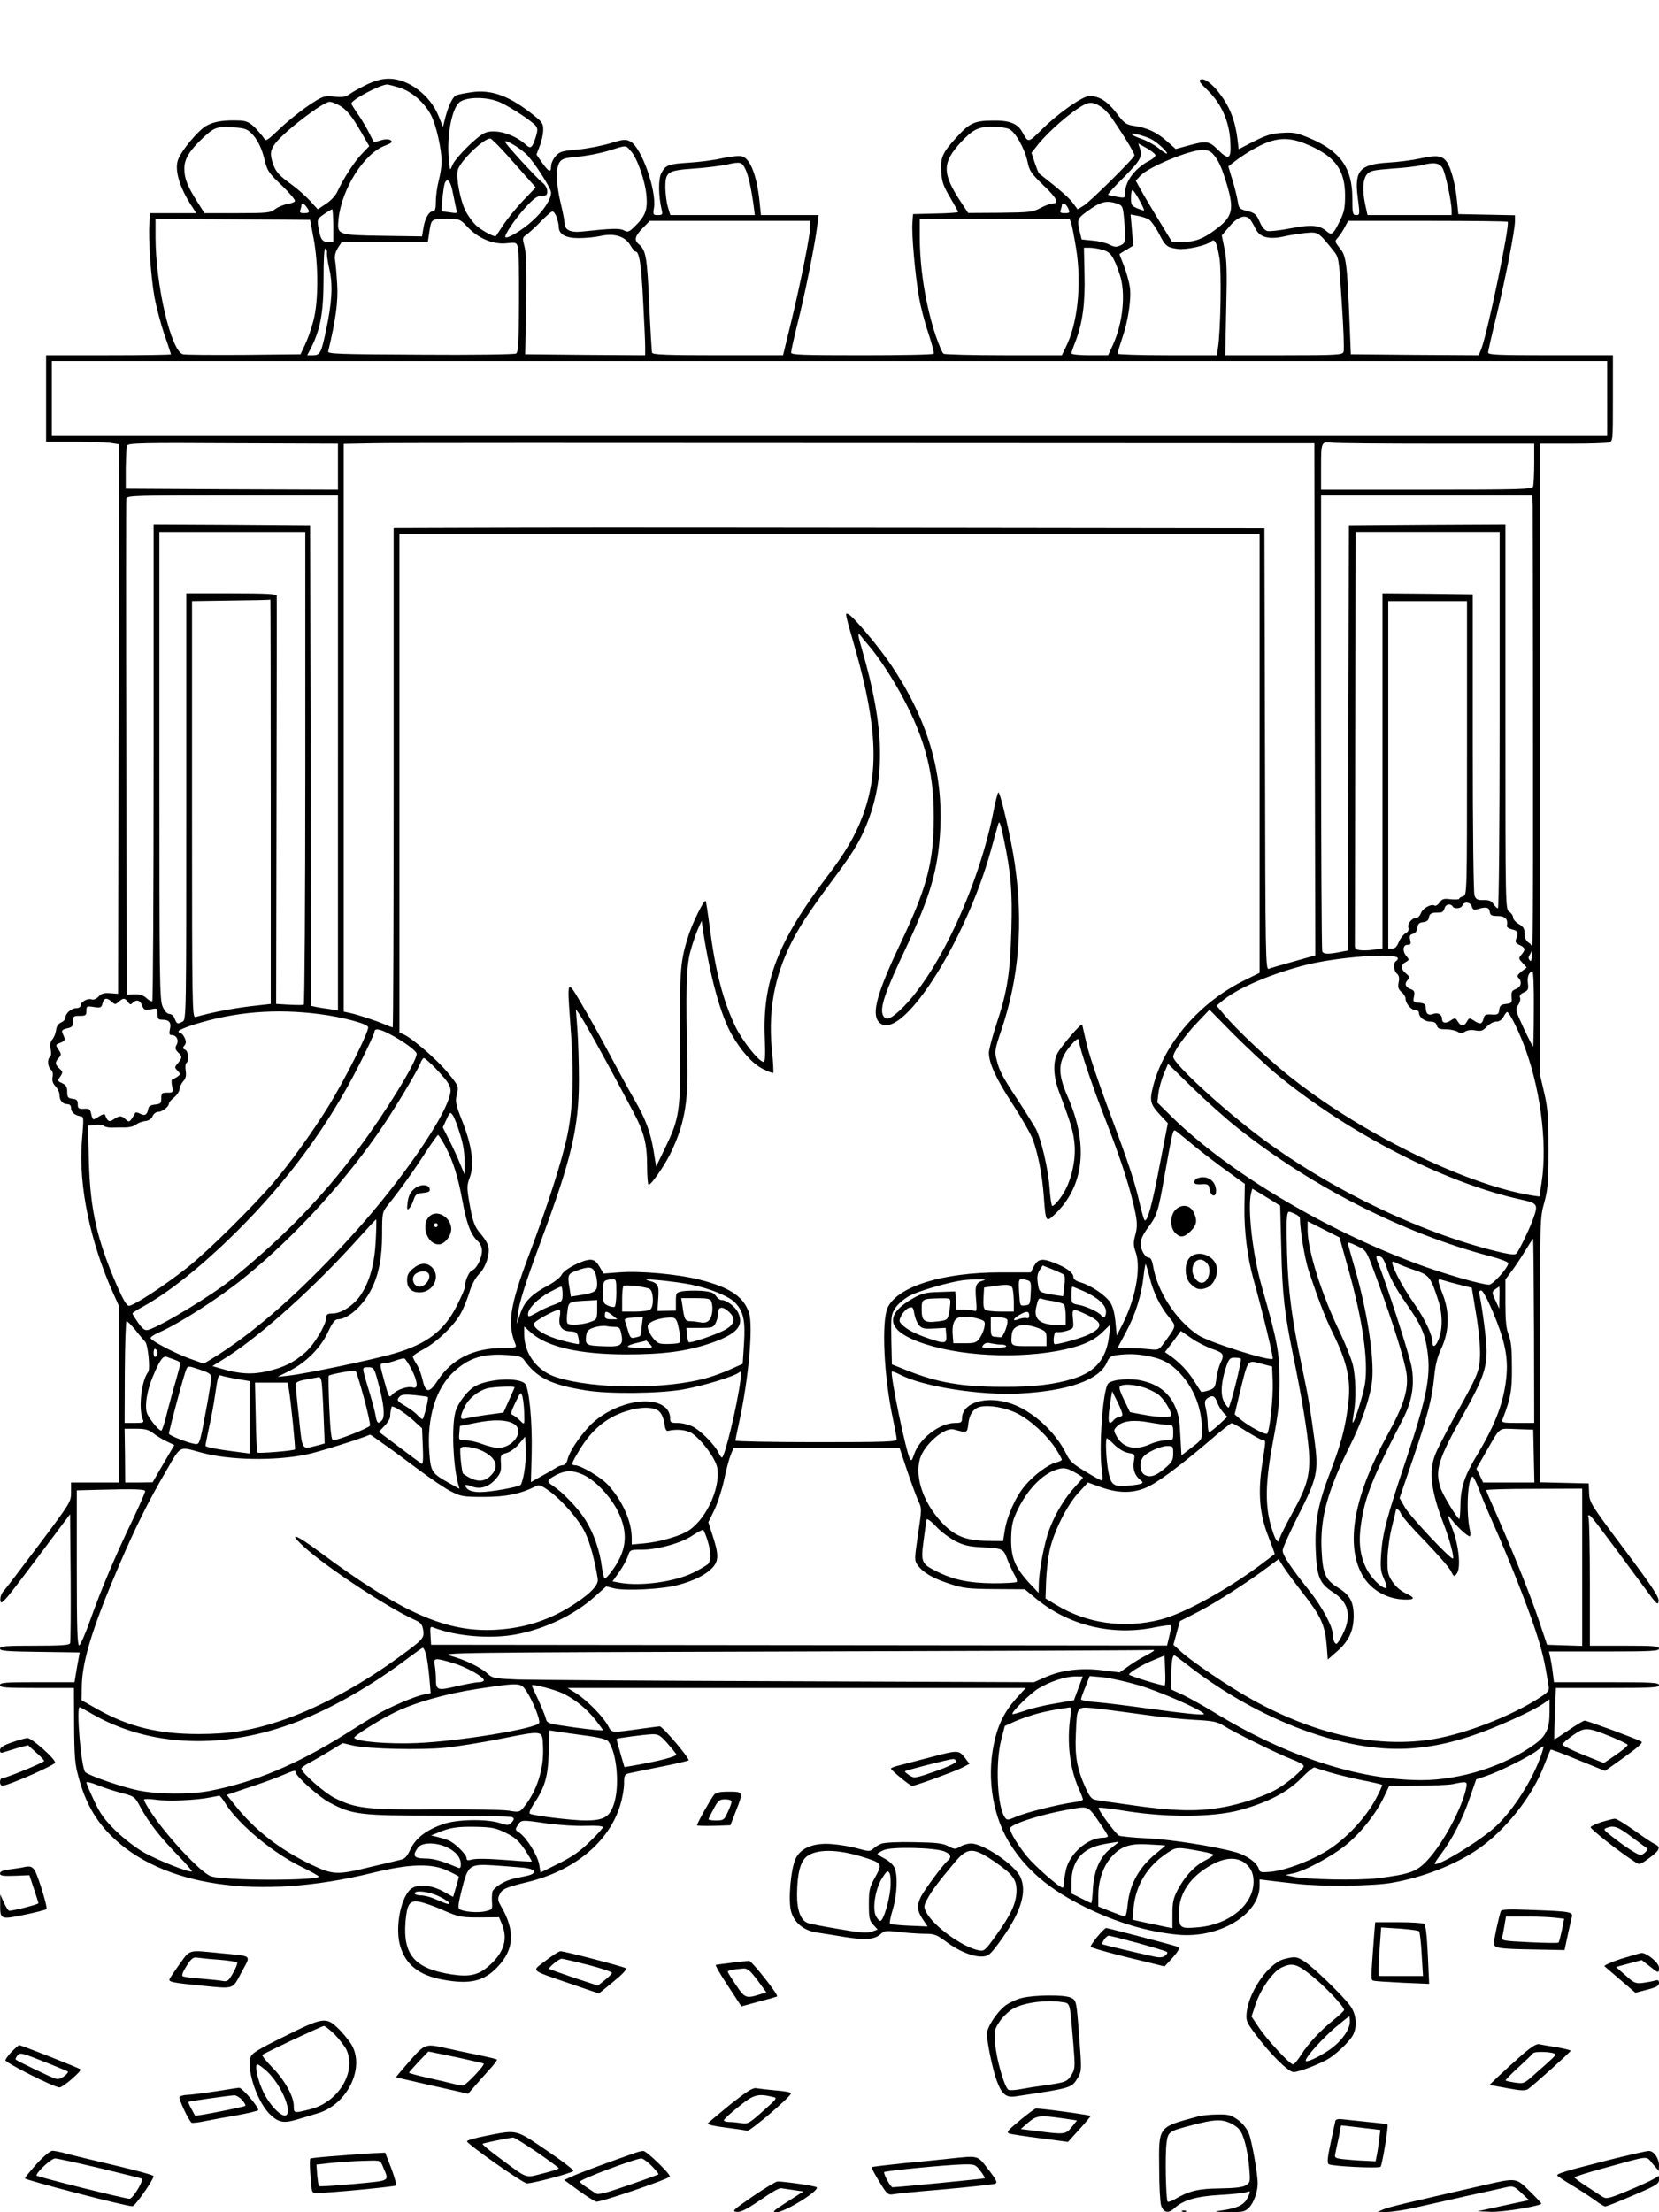 <?xml version="1.0" standalone="no"?>
<!DOCTYPE svg PUBLIC "-//W3C//DTD SVG 20010904//EN"
 "http://www.w3.org/TR/2001/REC-SVG-20010904/DTD/svg10.dtd">
<svg version="1.0" xmlns="http://www.w3.org/2000/svg"
 width="864pt" height="1152pt" viewBox="0 0 864 1152"
 preserveAspectRatio="xMidYMid meet">

<g transform="translate(0,1152) scale(0.1,-0.1)"
fill="#000000" stroke="none">
<path d="M1911 11080 c-35 -17 -75 -39 -90 -50 -22 -15 -38 -18 -82 -13 -52 5
-56 4 -133 -47 -43 -29 -111 -84 -150 -121 -61 -59 -72 -66 -80 -51 -5 9 -26
34 -46 55 -29 29 -46 37 -76 39 -86 4 -140 -4 -181 -28 -41 -24 -127 -126
-145 -174 -21 -53 7 -148 73 -247 l21 -33 -120 0 -120 0 -4 -52 c-6 -83 8
-284 27 -388 10 -52 33 -139 51 -192 19 -53 34 -100 34 -103 0 -3 -146 -5
-325 -5 l-325 0 0 -225 0 -225 144 0 c79 0 164 -3 190 -6 l46 -7 -2 -1431 -3
-1431 -41 3 c-32 3 -47 -2 -61 -18 -12 -12 -26 -18 -36 -14 -20 7 -57 -13 -57
-31 0 -9 -10 -15 -23 -15 -26 0 -57 -28 -57 -51 0 -8 -10 -19 -23 -24 -14 -7
-23 -20 -25 -40 -2 -16 -11 -38 -19 -47 -11 -12 -13 -27 -9 -52 4 -20 2 -37
-4 -41 -15 -9 -12 -51 5 -65 9 -7 12 -22 9 -38 -4 -19 1 -34 15 -49 12 -12 21
-33 21 -46 0 -28 17 -47 42 -47 11 0 18 -7 18 -19 0 -22 17 -37 45 -43 23 -4
22 2 11 -138 -17 -225 45 -521 163 -783 l31 -69 0 -459 0 -459 -125 0 -125 0
0 -51 c0 -50 -2 -53 -166 -272 -92 -122 -175 -232 -186 -243 -12 -14 -18 -32
-16 -50 3 -26 23 -2 183 211 l180 240 3 -330 c1 -181 0 -336 -3 -342 -3 -10
-49 -13 -185 -13 -152 0 -180 -2 -180 -15 0 -12 32 -15 208 -17 l207 -3 -14
-77 -13 -78 -194 0 c-166 0 -194 -2 -194 -15 0 -13 28 -15 193 -15 l192 0 1
-193 c1 -163 4 -204 23 -271 34 -128 86 -221 166 -302 268 -269 770 -342 1360
-198 199 49 312 52 397 12 32 -15 58 -29 58 -31 0 -2 -7 -26 -15 -54 l-15 -51
-53 29 c-68 37 -143 40 -174 6 -50 -54 -75 -201 -49 -290 28 -98 98 -153 221
-176 142 -26 215 -9 286 66 88 92 93 189 17 319 -15 26 -17 36 -7 57 13 30 34
39 145 66 245 59 425 208 484 400 11 35 20 85 20 112 0 42 3 49 23 54 12 3 86
18 165 34 78 15 145 31 148 34 8 8 -135 177 -150 177 -6 0 -58 -7 -116 -15
-139 -19 -133 -20 -154 19 -24 46 -110 133 -165 168 l-45 28 1193 0 1193 0
-50 -55 c-62 -70 -96 -139 -116 -237 -39 -187 -3 -390 94 -535 87 -131 202
-225 379 -313 166 -82 328 -130 486 -145 215 -20 424 105 425 254 l0 34 58 -7
c31 -4 93 -11 137 -16 125 -15 390 -12 491 5 163 28 328 92 449 174 144 98
284 274 346 436 17 44 33 82 35 84 2 2 66 -22 143 -54 l140 -57 101 72 c73 53
98 75 88 81 -24 14 -282 109 -295 109 -6 0 -44 -22 -84 -50 -40 -27 -73 -49
-74 -47 -1 1 0 62 3 135 l5 132 268 0 c232 0 269 2 269 15 0 13 -37 15 -274
15 l-273 0 -6 48 c-3 26 -9 62 -13 80 l-7 32 287 0 c248 0 286 2 286 15 0 13
-27 15 -180 15 l-180 0 0 324 c0 178 -3 332 -7 342 -4 10 -2 15 5 13 10 -4 52
-59 291 -383 59 -81 66 -87 69 -64 3 21 -34 77 -178 269 -176 235 -182 245
-184 294 l-2 50 -127 3 -127 3 0 688 c0 678 0 689 22 767 19 69 22 103 22 279
0 171 -3 214 -22 295 l-22 94 0 1643 0 1643 168 0 c92 0 177 3 190 6 22 6 22
6 22 230 l0 224 -325 0 c-271 0 -325 2 -325 14 0 8 20 96 45 197 47 196 95
441 95 489 l0 29 -147 3 -148 3 -7 70 c-8 83 -30 167 -52 200 -23 35 -54 39
-138 20 -40 -9 -117 -19 -171 -22 -145 -9 -174 -42 -156 -180 12 -92 11 -93
-9 -93 -17 0 -19 9 -19 88 0 156 -62 244 -219 311 -68 29 -86 33 -146 29 -54
-3 -82 -11 -147 -44 l-80 -41 -6 51 c-11 87 -33 151 -74 212 -44 66 -94 109
-118 100 -12 -5 -4 -17 34 -54 72 -69 113 -159 120 -261 7 -100 -5 -110 -64
-51 -46 46 -60 48 -154 22 l-66 -18 -44 39 c-52 47 -105 72 -171 81 -44 7 -52
12 -94 68 -47 61 -90 88 -140 88 -35 0 -161 -88 -247 -173 -74 -73 -71 -72
-103 -15 -24 45 -68 62 -156 60 -94 -1 -119 -13 -187 -88 -73 -79 -84 -105
-79 -179 3 -51 11 -74 46 -133 23 -39 42 -73 42 -76 0 -3 -53 -7 -117 -8
l-118 -3 -3 -45 c-5 -59 14 -273 34 -386 8 -49 30 -134 49 -189 18 -55 31
-103 28 -107 -2 -5 -170 -8 -374 -8 -312 0 -369 2 -369 14 0 8 15 77 34 153
39 154 92 419 102 506 l7 57 -150 0 -150 0 -7 68 c-14 138 -49 227 -92 238
-14 4 -60 -1 -102 -10 -43 -10 -120 -20 -172 -23 -109 -7 -124 -12 -146 -55
-16 -31 -15 -117 2 -190 6 -25 4 -28 -20 -28 -25 0 -26 2 -20 38 14 91 -66
316 -123 345 -25 13 -35 12 -108 -10 -44 -13 -120 -28 -169 -32 -80 -7 -92
-11 -113 -35 -13 -15 -23 -38 -23 -52 0 -35 -12 -30 -47 19 l-29 42 17 45 c10
25 18 62 18 82 1 31 -5 42 -41 71 -130 106 -225 142 -331 127 -35 -5 -71 -12
-80 -16 -19 -7 -41 -53 -58 -117 l-12 -48 -23 57 c-44 109 -158 194 -258 194
-36 0 -70 -9 -115 -30z m168 -16 c64 -19 133 -79 166 -144 27 -52 55 -178 55
-242 0 -24 -7 -68 -15 -98 -8 -30 -15 -79 -15 -107 0 -40 -4 -53 -15 -53 -21
0 -42 -37 -50 -88 l-7 -43 -202 3 c-241 4 -241 4 -233 88 17 158 134 342 243
382 19 7 34 15 34 19 0 14 -30 18 -60 7 -17 -5 -32 -9 -33 -7 -2 2 -16 29 -31
59 -16 30 -42 73 -58 94 -15 22 -28 43 -28 47 0 19 149 98 186 99 6 0 34 -7
63 -16z m528 -78 c59 -28 162 -96 182 -120 11 -13 12 -24 3 -54 -20 -63 -27
-70 -54 -45 -63 57 -165 85 -217 59 -44 -23 -149 -128 -165 -166 -13 -32 -13
-32 -19 38 -10 108 13 242 50 284 30 35 149 37 220 4z m-845 -12 c41 -21 68
-54 119 -142 l42 -73 -40 -42 c-39 -41 -94 -126 -127 -197 -9 -19 -35 -47 -59
-62 l-42 -28 -40 44 c-22 24 -65 62 -95 84 -67 48 -84 67 -99 111 -16 50 -14
69 14 106 49 63 248 215 282 215 8 0 28 -7 45 -16z m3979 -15 c14 -10 37 -35
51 -56 74 -109 119 -185 116 -193 -6 -18 -236 -246 -266 -262 l-30 -18 -26 35
c-22 28 -65 66 -175 152 -2 1 -12 26 -22 55 l-17 52 36 46 c56 69 176 173 239
205 31 16 54 12 94 -16z m-4435 -130 c34 -31 58 -81 74 -149 12 -49 21 -63 88
-126 41 -40 72 -76 68 -82 -3 -5 -21 -12 -41 -15 -19 -3 -47 -15 -62 -26 -24
-19 -39 -21 -197 -21 l-171 0 -38 60 c-51 80 -67 121 -67 173 0 49 28 94 96
158 60 56 72 60 152 56 60 -3 77 -8 98 -28z m3949 19 c33 -15 81 -100 96 -169
10 -48 18 -61 83 -124 71 -67 84 -95 47 -95 -10 0 -38 -10 -62 -23 -41 -22
-57 -23 -211 -25 l-166 -1 -41 62 c-95 146 -94 199 2 305 62 67 92 82 164 82
34 0 74 -5 88 -12z m750 -58 c33 -20 83 -70 71 -70 -4 0 -24 13 -44 30 -21 16
-59 37 -85 46 -26 9 -49 19 -52 24 -8 13 78 -10 110 -30z m-3364 -78 c41 -46
91 -102 111 -125 l38 -43 -66 -69 c-37 -39 -82 -95 -102 -125 -20 -30 -37 -57
-39 -59 -5 -8 -69 25 -101 53 -18 16 -44 51 -57 77 -28 54 -51 174 -41 213 12
48 141 171 171 164 6 -2 45 -40 86 -86z m4180 50 c134 -60 183 -129 184 -257
0 -67 -4 -89 -28 -137 -32 -67 -42 -75 -66 -54 -37 34 -82 38 -189 17 -55 -11
-110 -17 -122 -14 -14 4 -29 22 -40 49 -17 38 -25 45 -63 55 -42 10 -45 13
-51 52 -4 23 -16 73 -28 111 l-21 69 24 19 c58 46 138 93 189 110 70 23 126
18 211 -20z m-4082 -43 c38 -35 131 -178 131 -202 0 -35 -39 -95 -97 -147 -52
-48 -131 -95 -141 -85 -8 8 48 92 103 153 45 49 63 62 86 62 24 0 29 4 29 24
0 14 -10 33 -23 43 -34 27 -197 205 -197 215 0 13 73 -29 109 -63z m3278 -6
c3 -6 -11 -19 -29 -29 -73 -36 -128 -107 -128 -164 0 -32 0 -32 -42 -25 -24 4
-45 9 -47 11 -3 3 34 44 83 92 87 88 96 106 82 151 l-8 24 43 -24 c23 -13 44
-29 46 -36z m-2733 22 c34 -36 77 -158 83 -237 6 -73 -7 -105 -65 -161 -26
-25 -33 -27 -52 -17 -22 12 -61 11 -221 -6 -60 -6 -89 9 -89 46 0 10 -9 56
-20 102 -24 99 -26 185 -5 214 11 17 29 22 93 28 43 3 114 17 158 30 99 31 91
31 118 1z m3033 -17 c28 -31 46 -70 72 -157 40 -134 31 -171 -62 -239 -63 -47
-104 -62 -171 -62 l-52 0 -69 113 c-37 61 -80 133 -94 159 l-26 47 25 27 c42
44 251 132 321 133 25 1 42 -6 56 -21z m-2434 -81 c15 -32 30 -101 42 -189 l6
-48 -220 0 -220 0 -13 43 c-7 23 -12 68 -13 99 0 83 10 90 147 100 62 4 140
14 173 21 72 16 79 14 98 -26z m3631 5 c15 -29 46 -176 46 -218 l0 -24 -219 0
-219 0 -11 50 c-17 77 -14 134 7 161 17 20 32 23 133 31 63 4 130 12 149 17
69 18 98 13 114 -17z m-5156 -124 c7 -35 15 -74 18 -87 7 -22 5 -23 -32 -17
-21 3 -41 5 -43 6 -5 0 8 126 15 145 13 33 31 13 42 -47z m3575 -39 c16 -28
27 -53 25 -54 -2 -2 -18 3 -35 10 -30 13 -33 18 -33 55 0 22 3 40 8 40 4 0 20
-23 35 -51z m-116 -19 c29 -10 31 -15 37 -78 10 -115 9 -128 -19 -140 -21 -10
-32 -9 -57 4 -17 9 -57 19 -88 21 l-57 6 -12 50 c-13 58 -11 61 69 116 48 32
79 37 127 21z m-4221 -17 c20 -26 17 -33 -12 -33 -20 0 -25 4 -20 16 3 9 6 20
6 25 0 14 12 11 26 -8z m3964 -2 c14 -28 13 -31 -16 -31 -20 0 -25 4 -20 16 3
9 6 20 6 25 0 16 19 10 30 -10z m-3824 -96 l0 -85 -28 0 c-31 0 -40 15 -51 83
-5 34 -3 39 31 62 20 14 39 25 42 25 3 0 5 -38 6 -85z m1163 44 c6 -18 11 -40
11 -50 0 -39 35 -59 104 -59 36 0 86 5 113 11 70 16 128 -1 155 -47 11 -19 23
-34 28 -34 19 0 30 -68 39 -251 6 -108 11 -217 11 -243 l0 -46 -312 2 -313 3
1 50 c8 339 7 465 -4 509 -12 46 -12 49 10 64 13 9 46 39 73 67 28 29 55 53
62 54 6 0 16 -13 22 -30z m3086 -13 c11 -8 33 -39 49 -69 35 -69 42 -75 98
-83 46 -6 149 16 176 39 19 15 29 -4 43 -88 11 -68 6 -377 -8 -467 l-6 -38
-258 0 c-143 0 -259 4 -259 8 0 5 11 41 24 80 32 92 49 209 40 268 -4 26 -17
74 -30 108 -13 33 -24 61 -24 62 0 1 16 12 36 23 l36 22 -7 81 -7 81 38 -7
c22 -4 48 -13 59 -20z m525 2 c6 -7 19 -29 28 -48 22 -46 70 -59 150 -41 31 7
83 15 114 18 63 6 65 4 142 -92 29 -36 29 -37 44 -274 9 -130 13 -245 9 -254
-6 -15 -35 -17 -311 -17 l-305 0 5 243 c5 193 3 256 -9 312 l-14 69 41 48 c42
50 82 63 106 36z m-4877 -98 c26 -137 26 -332 -1 -431 -11 -43 -31 -99 -44
-125 l-23 -49 -295 -3 c-162 -1 -305 0 -317 3 -62 15 -143 361 -143 611 l0 94
403 -2 402 -3 18 -95z m801 59 c56 -60 134 -93 202 -86 52 5 54 5 61 -21 5
-15 7 -143 6 -286 -1 -205 -4 -260 -15 -267 -7 -5 -231 -8 -498 -6 -425 2
-485 4 -481 17 39 161 53 262 47 350 -3 52 -8 109 -11 125 -4 20 1 40 14 63
l21 32 224 0 224 0 7 46 c11 75 10 74 89 74 70 0 71 0 110 -41z m3145 19 c4
-13 16 -74 26 -136 29 -186 7 -390 -56 -513 l-19 -39 -303 0 c-166 0 -307 4
-313 8 -7 4 -25 48 -42 97 -51 155 -82 346 -82 512 l0 93 390 0 390 0 9 -22z
m-1359 -17 c0 -42 -53 -306 -101 -503 l-41 -168 -339 0 c-263 0 -340 3 -343
13 -2 6 -9 121 -15 255 -11 246 -17 279 -55 311 -25 21 -19 42 21 83 l37 38
418 0 418 0 0 -29z m3632 24 c13 -13 -107 -588 -138 -663 l-13 -32 -333 2
-333 3 -6 150 c-13 325 -18 361 -50 401 -29 37 -29 38 -10 58 10 12 26 36 35
54 l17 32 413 0 c227 0 415 -2 418 -5z m-6149 -161 c-2 -10 4 -50 13 -89 18
-81 13 -169 -18 -315 -25 -119 -31 -130 -69 -130 l-29 0 20 39 c49 96 65 186
65 359 0 104 3 161 10 158 5 -2 9 -12 8 -22z m4039 15 c42 -11 57 -33 89 -127
33 -96 18 -251 -35 -368 l-25 -54 -95 0 c-55 0 -96 4 -96 10 0 5 9 32 20 59
38 97 52 203 48 352 l-3 139 30 0 c16 0 47 -5 67 -11z m2628 -774 l0 -195
-4050 0 -4050 0 0 195 0 195 4050 0 4050 0 0 -195z m-6610 -355 l0 -120 -552
2 -553 3 0 105 c1 58 3 112 7 120 5 13 74 15 552 12 l546 -2 0 -120z m5087
-1212 l3 -1333 -113 -32 c-61 -17 -120 -34 -129 -38 -17 -7 -18 53 -20 1144
l-3 1150 -1570 2 c-863 1 -1884 2 -2267 1 l-698 -2 0 -1300 c0 -715 -2 -1300
-5 -1300 -3 0 -22 7 -43 16 -46 20 -136 49 -179 59 l-33 7 0 1479 0 1478 158
3 c86 2 1224 2 2527 1 l2370 -1 2 -1334z m636 1332 l507 0 0 -104 c0 -57 -3
-111 -6 -120 -6 -14 -64 -16 -555 -16 l-549 0 0 119 c0 131 1 133 60 126 19
-3 263 -5 543 -5z m-5723 -1611 l0 -1341 -42 7 c-24 3 -55 8 -70 11 l-28 6 -2
1251 -3 1252 -407 3 -408 2 0 -1238 c0 -681 -3 -1242 -7 -1245 -3 -4 -17 3
-30 15 -16 15 -34 21 -63 20 l-40 -2 -2 1283 c-2 706 -2 1291 0 1300 3 16 47
17 553 17 l549 0 0 -1341z m6222 1279 c0 -35 2 -584 2 -1220 1 -1022 -1 -1156
-14 -1142 -12 12 -12 18 -2 34 17 28 15 48 -8 62 -13 9 -20 24 -20 46 0 26 -6
36 -30 50 -16 9 -30 25 -30 34 0 10 -9 23 -20 30 -20 13 -20 24 -20 1016 l0
1002 -407 -2 -408 -3 -3 -1107 -2 -1108 -23 -4 c-75 -16 -105 -16 -111 0 -3 9
-6 546 -6 1195 l0 1179 550 0 550 0 2 -62z m-6392 -1358 c0 -676 -4 -1231 -8
-1232 -4 -2 -38 -2 -76 0 l-68 4 2 1056 c1 582 2 1063 1 1070 -1 9 -55 12
-236 12 l-235 0 0 -1110 c0 -1086 0 -1110 -19 -1120 -27 -14 -30 -13 -41 15
-5 14 -17 25 -28 25 -11 0 -24 14 -35 38 -16 36 -17 134 -17 1255 l0 1217 380
0 380 0 0 -1230z m6220 250 c0 -556 -4 -980 -9 -980 -5 0 -15 10 -23 22 -11
17 -24 22 -52 21 -31 -1 -39 3 -47 24 -5 15 -9 332 -9 796 l0 772 -235 3 -235
2 0 -924 0 -925 -43 -6 c-24 -4 -56 -5 -73 -3 -25 3 -29 7 -28 33 0 17 1 506
2 1088 l2 1057 375 0 375 0 0 -980z m-1250 -173 l0 -1143 -71 -35 c-238 -114
-427 -332 -484 -557 -19 -74 -15 -92 37 -148 l40 -43 -42 -216 c-40 -212 -66
-305 -80 -288 -3 4 -15 44 -25 88 -25 110 -58 210 -163 490 -49 132 -100 283
-112 335 -12 52 -23 99 -24 104 -3 12 -110 -112 -130 -151 -23 -47 -20 -121
10 -200 63 -168 74 -206 80 -270 7 -75 -11 -168 -47 -238 -21 -41 -57 -85 -69
-85 -4 0 -10 42 -14 93 -6 95 -43 254 -72 310 -10 17 -50 82 -89 142 -86 130
-100 157 -115 217 -11 42 -9 54 25 154 92 272 115 553 70 865 -19 132 -77 382
-86 372 -4 -4 -15 -46 -24 -93 -74 -383 -280 -830 -468 -1021 -63 -64 -92 -77
-107 -49 -21 38 7 120 121 360 125 265 166 407 176 615 14 298 -68 571 -255
850 -63 95 -201 259 -226 268 -16 6 -17 10 40 -189 113 -400 122 -641 34 -870
-37 -98 -91 -189 -179 -304 -259 -340 -341 -550 -328 -847 3 -86 2 -123 -6
-123 -24 0 -110 108 -147 184 -65 136 -105 291 -135 526 -9 69 -18 127 -20
128 -8 9 -67 -110 -89 -178 -43 -135 -47 -181 -44 -537 3 -385 -1 -413 -84
-583 l-41 -85 -13 81 c-16 97 -40 163 -98 264 -24 41 -81 145 -126 230 -45 85
-112 206 -149 268 -78 134 -78 134 -62 -83 21 -267 17 -441 -13 -590 -27 -133
-101 -365 -201 -630 -101 -268 -114 -360 -70 -467 6 -16 0 -18 -67 -18 -151 0
-264 -56 -338 -168 -44 -68 -63 -68 -79 1 -6 28 -20 66 -31 82 -11 17 -20 35
-20 40 0 6 25 23 56 39 70 37 166 130 197 193 14 26 33 75 43 108 11 36 31 73
50 91 34 35 57 105 47 144 -3 14 -19 40 -35 59 -37 42 -46 66 -64 170 -13 76
-13 88 2 128 25 65 13 161 -36 288 -37 93 -40 107 -31 146 10 43 9 44 -47 113
-55 67 -182 177 -229 199 l-23 10 0 1299 0 1298 2240 0 2240 0 0 -1143z
m-5150 -251 l0 -1054 -62 -7 c-119 -12 -243 -36 -330 -61 -17 -5 -18 51 -18
1080 l0 1086 203 3 c111 1 203 3 205 5 1 1 2 -472 2 -1052z m6230 278 c0 -757
0 -766 -20 -771 -11 -3 -20 -9 -20 -13 0 -4 -20 -5 -44 -3 -37 5 -46 2 -59
-17 -8 -12 -20 -19 -25 -16 -18 11 -62 -13 -72 -39 -5 -14 -16 -25 -24 -25
-23 0 -47 -30 -41 -50 4 -13 -1 -22 -15 -30 -11 -6 -27 -26 -35 -45 -9 -24
-21 -35 -34 -35 l-21 0 0 905 0 905 205 0 205 0 0 -766z m-3118 537 c40 -46
94 -124 145 -211 142 -245 197 -436 196 -685 0 -232 -35 -365 -168 -646 -127
-267 -158 -377 -118 -421 107 -118 447 403 583 892 17 63 35 126 39 140 6 19
12 1 29 -80 37 -179 45 -272 39 -474 -6 -221 -21 -320 -78 -490 -21 -65 -39
-132 -39 -148 0 -54 38 -137 124 -268 47 -72 94 -155 105 -184 27 -74 49 -185
57 -296 10 -136 11 -138 58 -93 153 147 176 363 66 613 -55 125 -51 187 18
268 30 35 42 40 42 17 0 -26 69 -232 135 -400 72 -185 116 -316 144 -430 25
-102 27 -130 12 -182 -9 -34 -9 -50 5 -88 27 -82 -4 -244 -72 -375 l-28 -55
-7 72 c-5 51 -14 81 -29 104 -27 37 -99 85 -152 101 -26 7 -38 17 -38 29 0 21
-38 49 -98 72 -64 26 -86 22 -107 -16 l-17 -33 -157 0 c-299 0 -533 -72 -587
-181 -35 -70 -21 -363 27 -585 10 -48 19 -95 19 -103 0 -13 -52 -15 -420 -15
-231 0 -420 4 -420 8 0 4 9 49 20 99 49 224 73 497 51 566 -28 85 -100 133
-257 173 -115 29 -312 47 -420 38 l-81 -6 -21 36 c-17 28 -28 36 -49 36 -41
-1 -136 -51 -148 -78 -5 -13 -36 -37 -67 -54 -89 -47 -127 -85 -148 -148 l-19
-55 5 45 c8 69 39 165 124 395 155 417 195 585 195 830 0 88 -4 207 -8 265
l-8 105 24 -35 c22 -33 106 -184 195 -350 22 -41 58 -109 80 -150 56 -105 72
-166 72 -282 0 -54 4 -98 8 -98 13 0 78 93 110 156 74 148 97 270 92 479 -9
374 -6 496 14 575 11 41 29 95 40 120 l20 45 8 -55 c38 -243 91 -435 148 -536
51 -89 109 -153 162 -180 28 -14 52 -23 55 -21 2 3 0 56 -7 119 -23 236 24
439 149 645 25 43 92 139 147 213 122 163 158 220 196 313 101 248 95 507 -22
912 -24 82 -25 97 -5 71 8 -11 25 -31 37 -45z m3143 -1362 c5 -16 12 -19 28
-14 45 14 62 11 65 -12 3 -19 10 -23 42 -23 39 0 55 -17 48 -51 -2 -7 10 -15
27 -19 30 -6 34 -17 20 -52 -5 -13 0 -21 19 -29 30 -14 32 -25 9 -51 -15 -17
-15 -20 6 -42 l22 -24 -27 -21 c-21 -17 -25 -24 -16 -33 20 -20 14 -48 -13
-58 -21 -8 -25 -15 -23 -42 3 -30 0 -33 -29 -36 -26 -3 -32 -8 -35 -30 -3 -24
-7 -27 -40 -25 -31 2 -37 -1 -42 -22 -7 -29 -18 -31 -51 -9 -22 14 -24 14 -35
-5 -14 -27 -32 -27 -48 0 -12 19 -15 20 -38 4 -25 -16 -44 -13 -44 9 0 23 -21
35 -46 26 -26 -10 -39 1 -39 35 0 15 -8 21 -34 23 -31 3 -33 5 -27 33 5 25 2
31 -19 39 -27 10 -32 29 -12 49 10 10 8 16 -10 31 -29 23 -29 46 -2 60 19 11
19 13 5 29 -23 26 -21 61 4 61 17 0 19 4 14 26 -5 20 -2 26 14 31 13 3 22 15
24 32 2 20 9 27 30 29 19 2 28 10 30 25 2 15 10 22 28 24 14 0 30 1 36 2 7 1
14 10 17 21 5 21 31 27 42 10 9 -15 45 -12 51 5 9 22 42 18 49 -6z m-385 -270
c0 -4 -4 -11 -10 -14 -15 -9 -12 -51 5 -65 11 -9 14 -23 9 -46 -5 -26 -1 -36
15 -50 12 -10 21 -25 21 -34 0 -25 29 -60 51 -60 10 0 19 -6 19 -14 0 -23 29
-46 60 -46 19 0 29 -6 33 -20 4 -16 14 -20 46 -20 23 0 50 -6 61 -12 16 -10
24 -10 40 0 13 8 34 10 55 6 28 -5 38 -2 58 20 14 14 35 26 49 26 16 0 29 9
38 25 7 14 16 25 19 25 10 0 49 -75 81 -155 90 -226 130 -522 99 -730 l-12
-76 -41 6 c-348 57 -902 331 -1270 628 -113 91 -267 237 -329 311 l-41 49 31
26 c79 66 253 140 433 186 171 43 480 65 480 34z m708 -264 c0 -107 -2 -195
-4 -195 -2 0 -24 43 -49 96 -42 91 -44 97 -29 120 9 13 14 31 10 39 -4 10 3
20 20 27 23 11 25 17 21 49 -4 34 6 59 24 59 5 0 8 -88 7 -195z m-7406 38 c17
-15 19 -15 36 0 23 21 32 21 48 0 10 -15 15 -16 25 -5 20 19 39 14 49 -14 9
-23 14 -25 45 -20 34 7 35 6 35 -24 0 -24 4 -30 23 -30 38 0 50 -14 42 -49 -5
-24 -3 -31 8 -31 26 0 40 -26 27 -50 -10 -18 -8 -25 9 -42 22 -19 20 -28 -7
-60 -13 -15 -12 -19 3 -34 16 -17 16 -18 -1 -31 -10 -7 -22 -13 -26 -13 -5 0
-6 -16 -2 -35 6 -34 5 -35 -25 -35 -28 0 -31 -3 -31 -29 0 -26 -4 -30 -32 -33
-24 -2 -34 -9 -36 -23 -6 -31 -18 -38 -43 -24 -14 7 -24 8 -26 2 -2 -6 -10
-19 -17 -29 -14 -18 -15 -18 -35 0 -20 18 -30 17 -64 -6 -18 -13 -29 -5 -40
27 -2 5 -15 2 -30 -8 -34 -22 -34 -22 -42 12 -5 25 -10 29 -38 27 -28 -1 -32
2 -32 24 0 20 -6 26 -27 28 -24 3 -28 8 -28 36 0 26 -6 35 -26 45 -25 11 -25
13 -10 35 14 22 14 25 -4 41 -24 22 -25 33 -4 56 14 16 14 20 -1 43 -17 25
-17 26 10 36 18 7 25 15 21 25 -3 8 -9 21 -12 29 -4 10 4 16 25 21 26 5 31 11
31 36 0 27 3 29 35 29 31 0 35 3 35 26 0 25 2 26 39 20 35 -5 39 -4 45 19 7
29 22 32 48 8z m1083 -64 c116 -15 246 -49 252 -67 8 -19 -128 -288 -212 -422
-88 -140 -195 -287 -278 -385 -114 -133 -342 -359 -453 -447 -116 -92 -278
-198 -303 -198 -11 0 -30 33 -59 98 -106 243 -142 399 -149 653 l-5 187 38 4
c22 3 42 0 45 -5 4 -5 22 -9 40 -9 19 1 51 1 73 1 21 0 46 7 55 15 9 8 30 16
46 18 20 2 33 11 40 26 5 12 18 22 29 22 21 0 56 27 56 44 0 5 12 20 27 31 14
12 27 31 28 43 1 12 9 30 19 41 14 15 17 30 13 56 -3 19 -1 37 4 40 15 10 10
62 -7 69 -13 5 -14 9 -4 21 10 12 10 21 2 40 -7 14 -16 25 -22 25 -5 0 -10 4
-10 10 0 5 35 20 78 34 213 67 426 85 657 55z m4987 -316 c372 -305 871 -562
1266 -649 94 -21 95 -24 62 -113 -22 -57 -67 -149 -82 -168 -7 -8 -24 -7 -71
3 -402 92 -880 319 -1251 593 -202 150 -466 392 -466 428 0 25 62 113 129 182
l60 63 128 -130 c71 -71 172 -165 225 -209z m-4630 216 c74 -38 148 -91 148
-107 0 -41 -163 -306 -304 -495 -188 -252 -384 -454 -652 -673 -103 -85 -370
-247 -441 -269 -18 -5 -28 2 -53 36 -16 23 -30 45 -30 49 0 4 24 19 53 35 131
71 303 207 486 388 267 264 481 554 643 875 43 85 78 160 78 168 0 20 24 17
72 -7z m245 -181 c81 -86 88 -101 73 -151 -38 -128 -253 -437 -481 -692 -275
-307 -532 -535 -761 -674 l-37 -22 -73 26 c-75 27 -192 88 -203 105 -4 6 15
19 40 30 108 47 316 180 450 289 266 216 534 511 725 796 75 113 175 281 190
320 5 14 13 25 18 25 5 0 31 -24 59 -52z m4179 -312 c385 -306 864 -550 1319
-669 50 -13 90 -29 90 -35 0 -23 -80 -112 -100 -112 -40 0 -247 60 -382 111
-484 181 -976 476 -1267 760 l-79 78 6 48 c3 26 16 72 28 101 l22 52 127 -124
c70 -68 176 -163 236 -210z m-4051 -29 c17 -53 25 -100 24 -145 l0 -67 -23 55
c-12 30 -37 85 -56 122 l-34 67 19 41 c17 39 20 40 32 24 8 -10 25 -54 38 -97z
m3834 -72 c41 -33 114 -89 164 -125 l90 -65 -2 -122 c-2 -121 15 -258 45 -367
53 -192 107 -416 102 -422 -15 -14 -335 87 -389 124 -115 77 -212 227 -234
360 -4 25 -12 42 -20 42 -21 0 -45 41 -45 75 0 20 14 49 40 84 45 60 52 81 85
269 13 75 29 161 35 190 12 52 12 52 34 35 12 -10 55 -45 95 -78z m-3911 8
c42 -80 67 -159 91 -290 21 -115 43 -174 80 -207 12 -11 21 -31 21 -49 0 -39
-28 -95 -51 -102 -16 -5 -39 -58 -39 -91 0 -7 -18 -48 -40 -92 -66 -131 -155
-200 -326 -250 -104 -31 -461 -106 -554 -116 l-55 -6 62 31 c87 44 163 120
201 202 24 51 37 67 52 67 52 0 132 72 174 156 39 77 56 166 56 290 0 109 1
112 31 150 59 73 135 179 194 271 33 51 63 92 66 93 3 0 20 -26 37 -57z m4313
-289 l36 -23 6 -228 c5 -233 17 -335 63 -558 45 -218 74 -399 81 -495 7 -121
-8 -177 -87 -320 -32 -58 -61 -116 -65 -129 -7 -23 -8 -23 -20 -7 -7 9 -21 50
-31 89 -26 106 -22 223 17 428 27 142 33 199 33 309 0 144 -11 205 -94 495
-47 166 -74 407 -54 483 l6 22 37 -22 c20 -12 52 -32 72 -44z m114 -66 c14 -6
25 -16 25 -22 1 -66 25 -209 44 -268 50 -152 90 -255 124 -323 80 -161 100
-254 82 -390 -16 -119 -37 -196 -90 -335 -66 -171 -83 -262 -78 -408 5 -143
20 -178 91 -224 81 -52 97 -123 51 -216 -14 -29 -29 -52 -34 -52 -10 0 -20 26
-20 53 0 38 -55 140 -120 222 -97 121 -140 186 -140 211 0 12 36 92 79 178
102 201 109 232 87 396 -25 181 -31 219 -65 380 -53 250 -72 394 -78 592 -5
169 -3 218 11 218 3 0 17 -5 31 -12z m-4788 -135 c-6 -124 -31 -215 -78 -286
-36 -54 -101 -97 -147 -97 -24 0 -32 -4 -32 -18 0 -38 -62 -142 -108 -183 -62
-54 -111 -79 -201 -100 -78 -18 -145 -14 -240 14 l-45 13 80 50 c179 115 457
366 676 610 51 57 95 104 97 104 2 0 1 -48 -2 -107z m5061 -137 c77 -271 109
-487 91 -610 -8 -56 -57 -211 -64 -204 -2 2 1 23 5 48 14 71 11 190 -5 255 -9
33 -38 106 -65 163 -98 203 -169 429 -170 535 l0 47 83 -42 83 -42 42 -150z
m971 -336 l1 -480 -86 0 c-78 0 -85 2 -79 18 42 110 50 150 49 272 0 93 -4
136 -17 169 -13 32 -17 75 -17 166 l0 122 33 44 c18 24 50 72 71 107 21 34 39
62 40 62 2 0 4 -216 5 -480z m-916 439 c44 -21 44 -22 99 -173 84 -228 146
-427 154 -494 9 -82 -17 -164 -100 -314 -168 -304 -217 -551 -141 -711 42 -91
134 -147 239 -147 47 0 45 11 -5 34 -24 11 -51 35 -67 59 -24 36 -27 50 -26
121 1 45 11 118 23 165 11 46 21 85 21 87 0 14 20 0 26 -18 3 -12 59 -76 124
-142 64 -67 125 -136 135 -155 17 -33 18 -34 32 -15 22 28 11 143 -21 228 -32
83 -32 86 -4 50 28 -36 80 -84 92 -84 4 0 5 12 2 28 -22 91 -13 282 14 282 4
0 19 -30 33 -67 14 -38 46 -115 72 -173 81 -182 175 -420 220 -555 37 -113 50
-166 70 -297 4 -24 -3 -31 -58 -66 -145 -91 -370 -178 -534 -207 -293 -51
-622 20 -958 208 -112 62 -306 193 -362 244 l-42 38 17 62 17 61 98 50 c91 47
261 156 369 238 l47 35 25 -40 c14 -22 60 -84 102 -138 93 -119 114 -165 123
-267 l6 -78 49 43 c61 54 85 106 86 182 0 74 -19 110 -78 147 -69 42 -83 73
-89 194 -9 168 29 309 147 546 65 131 107 256 116 341 12 120 -26 366 -92 591
-19 65 -34 120 -34 123 0 8 7 6 53 -16z m123 -57 c6 -4 17 -25 24 -47 19 -60
47 -112 105 -195 69 -99 91 -144 104 -215 27 -146 8 -253 -104 -590 -104 -309
-124 -387 -132 -496 -5 -73 -3 -92 15 -132 13 -28 16 -47 10 -47 -25 0 -78 53
-103 104 -33 67 -41 139 -26 236 22 142 60 237 215 536 49 93 64 180 48 274
-11 63 -135 447 -175 543 -16 37 -9 48 19 29z m87 -34 c12 -6 51 -21 87 -33
73 -25 81 -35 121 -158 23 -73 23 -156 -2 -209 -14 -33 -29 -36 -29 -8 0 38
-38 119 -92 197 -71 100 -133 223 -113 223 3 0 16 -5 28 -12z m-1296 -69 c19
-79 54 -150 101 -208 39 -48 40 -44 -22 -129 -31 -43 -31 -43 -81 -38 -27 3
-76 6 -108 6 l-57 0 44 83 c49 90 82 196 92 294 4 35 9 62 11 60 2 -3 11 -33
20 -68z m-445 12 c4 -3 5 -30 1 -59 l-6 -52 -36 5 c-93 16 -88 13 -96 61 -5
34 -2 52 9 69 l16 25 53 -21 c28 -11 55 -24 59 -28z m-2444 14 c7 -14 12 -42
12 -61 0 -39 -13 -47 -92 -59 l-45 -7 -6 39 c-13 74 -10 80 36 96 62 23 82 21
95 -8z m112 -105 c0 -38 -4 -71 -9 -75 -5 -3 -21 0 -35 6 -24 11 -26 18 -26
70 0 59 3 63 46 67 23 2 24 -1 24 -68z m391 40 c98 -20 197 -61 228 -94 43
-46 53 -92 46 -209 l-7 -109 -62 -28 c-33 -15 -87 -35 -118 -44 -215 -62 -589
-61 -787 1 -103 32 -171 122 -171 227 l0 38 36 -32 c86 -75 252 -113 499 -113
189 0 312 16 435 58 137 47 177 91 144 160 -15 31 -60 65 -87 65 -8 0 -21 10
-29 22 -12 17 -27 22 -76 26 -34 2 -77 1 -97 -2 -34 -7 -35 -8 -35 -54 l0 -47
-48 -1 -48 -1 4 64 c5 71 0 81 -50 94 -61 16 133 -3 223 -21z m1524 23 c-42
-11 -48 -24 -42 -96 5 -59 4 -68 -9 -63 -9 3 -33 6 -54 6 l-39 0 -3 48 -3 47
-83 -3 c-71 -2 -91 -7 -137 -33 -136 -77 -139 -151 -8 -211 181 -82 501 -109
755 -64 121 22 189 50 239 98 l42 41 -7 -59 c-14 -120 -70 -187 -185 -223 -99
-31 -211 -44 -366 -43 -215 0 -342 22 -500 85 l-80 32 -3 129 c-2 122 -1 131
21 165 13 20 46 48 74 63 45 25 203 71 278 81 43 6 134 6 110 0z m223 1 c21
-6 23 -11 20 -68 -3 -58 -4 -61 -30 -64 -26 -3 -26 -2 -30 60 -5 83 -5 84 40
72z m2252 -24 l65 -16 23 -140 c14 -85 21 -168 20 -214 -4 -84 -9 -97 -140
-331 -41 -75 -84 -158 -94 -185 -34 -89 -21 -191 46 -364 29 -74 54 -169 47
-176 -9 -9 -224 220 -250 266 l-28 49 66 193 c80 235 103 323 114 436 6 62 16
104 36 147 42 88 46 186 11 279 -32 84 -32 89 -3 80 12 -4 51 -15 87 -24z
m-4217 -22 c20 -10 24 -87 5 -106 -7 -7 -40 -12 -80 -12 l-68 0 0 63 c0 35 3
67 7 70 8 9 112 -3 136 -15z m1891 0 c3 -13 6 -44 6 -70 l0 -48 -67 0 c-38 0
-74 4 -81 9 -9 5 -12 25 -10 62 l3 54 40 6 c84 13 102 11 109 -13z m-2344 -27
c0 -37 -2 -39 -47 -56 -27 -9 -67 -28 -90 -42 -40 -22 -43 -22 -43 -6 0 29 50
80 110 113 30 16 58 30 63 30 4 0 7 -17 7 -39z m2712 16 c76 -34 118 -72 118
-108 0 -29 -13 -38 -25 -19 -10 16 -77 48 -118 55 -36 7 -37 8 -37 51 0 24 2
44 5 44 2 0 28 -11 57 -23z m2167 -34 l-1 -58 -20 43 c-19 42 -19 44 -1 58 10
7 19 14 21 14 1 0 2 -26 1 -57z m-34 -75 c60 -143 79 -230 71 -328 -11 -133
-54 -250 -150 -411 -69 -113 -89 -175 -90 -266 -1 -40 -3 -73 -6 -73 -10 1
-83 120 -96 157 -33 95 -16 151 120 393 97 174 119 234 118 329 -1 57 -22 219
-37 289 -4 15 -1 22 9 22 8 0 32 -44 61 -112z m-4071 56 c12 -30 6 -83 -11
-99 -11 -12 -25 -15 -46 -11 -16 3 -40 6 -52 6 -26 0 -31 9 -40 74 l-7 46 75
0 c59 0 76 -3 81 -16z m1245 -11 c-1 -16 -4 -41 -8 -58 -6 -27 -11 -31 -56
-36 -71 -9 -85 1 -85 61 0 56 2 57 93 59 56 1 57 1 56 -26z m537 11 c27 -4 52
-12 56 -18 4 -6 8 -32 8 -58 l0 -48 -37 0 c-94 0 -131 29 -117 90 10 46 14 52
28 47 7 -3 35 -9 62 -13z m-2376 -44 c0 -46 -3 -52 -27 -61 -43 -18 -119 -23
-128 -10 -4 7 -4 34 0 61 7 54 3 52 123 58 l32 2 0 -50z m1677 -82 c14 -16 28
-19 78 -16 l60 3 3 -37 c4 -45 -5 -47 -89 -19 -70 24 -114 46 -140 72 -18 18
-18 21 -4 50 9 16 26 34 38 38 20 8 23 4 29 -32 4 -22 15 -48 25 -59z m-990
70 c36 -34 30 -63 -19 -92 -45 -25 -184 -73 -192 -65 -2 2 -6 20 -8 39 l-3 35
70 0 c64 0 70 2 82 25 7 14 13 37 13 53 0 34 24 36 57 5z m-882 -25 c-8 -49
10 -74 55 -76 30 -2 36 -6 42 -32 3 -16 5 -32 2 -34 -2 -2 -41 6 -86 18 -84
22 -148 60 -148 87 0 13 110 74 133 74 5 0 6 -17 2 -37z m2740 13 c89 -41 93
-67 16 -105 -32 -17 -153 -51 -177 -51 -6 0 -8 15 -6 34 3 24 8 33 18 29 7 -2
30 1 50 7 36 12 36 12 32 61 -6 57 -3 58 67 25z m-2465 -6 l25 -20 -32 0 c-26
0 -33 4 -33 20 0 25 8 25 40 0z m2170 0 c0 -12 -5 -17 -13 -14 -8 3 -26 0 -40
-5 -35 -14 -35 -1 1 21 37 22 52 22 52 -2z m-251 -22 c20 -7 23 -13 17 -41 -3
-17 -15 -43 -25 -57 -16 -22 -26 -25 -77 -25 l-59 0 -3 39 c-5 55 5 86 31 95
23 9 76 4 116 -11z m-1767 -35 c-6 -57 -2 -50 -33 -58 -23 -6 -27 -2 -38 35
-7 23 -15 48 -17 54 -3 9 10 13 44 15 l50 1 -6 -47z m187 15 c5 -18 11 -49 13
-68 3 -35 3 -35 -41 -38 -25 -2 -54 -1 -65 2 -28 7 -69 70 -62 94 7 20 58 39
113 41 27 1 33 -3 42 -31z m1717 19 c7 -18 -21 -92 -35 -91 -6 1 -20 2 -31 3
-17 1 -20 8 -20 51 l0 50 40 0 c24 0 43 -5 46 -13z m-4540 -54 c21 -27 44 -53
50 -60 15 -15 27 -142 16 -157 -36 -45 -52 -194 -28 -248 7 -16 2 -18 -43 -18
l-52 0 1 265 c1 146 5 265 9 265 5 0 26 -21 47 -47z m2500 17 c19 0 24 -7 30
-37 11 -57 -1 -67 -82 -64 -99 3 -106 6 -102 49 3 30 8 37 38 48 19 7 48 11
64 9 16 -3 39 -5 52 -5z m2201 -6 c40 -16 43 -19 43 -55 l0 -39 -90 0 c-97 0
-96 -1 -91 60 4 50 59 64 138 34z m907 -109 c59 -20 64 -29 42 -73 -7 -15 -17
-50 -21 -79 -6 -48 -9 -53 -42 -64 -19 -6 -36 -9 -37 -7 -2 1 -19 28 -38 58
-33 52 -75 96 -128 133 l-23 16 42 55 41 55 54 -37 c29 -21 79 -46 110 -57z
m-2929 25 c18 -20 17 -20 -48 -20 -37 0 -67 4 -67 8 0 5 21 13 48 19 26 6 47
11 48 12 0 0 9 -8 19 -19z m1833 -2 c12 0 22 -4 22 -9 0 -5 -30 -9 -66 -9 -60
0 -65 2 -53 16 9 11 21 14 43 8 17 -3 41 -7 54 -6z m-4398 -43 c0 -8 -4 -17
-10 -20 -6 -4 -10 5 -10 20 0 15 4 24 10 20 6 -3 10 -12 10 -20z m1908 -35
c67 -95 142 -132 327 -161 117 -19 379 -16 500 5 104 18 268 68 294 89 12 10
13 4 7 -43 -17 -131 -82 -400 -96 -400 -4 0 -12 11 -18 25 -18 39 -92 115
-134 136 -20 10 -55 19 -78 19 -37 0 -40 2 -40 28 0 17 -9 37 -22 50 -79 74
-290 22 -402 -98 -56 -62 -101 -130 -111 -173 -4 -16 -14 -27 -24 -27 -9 0
-25 -6 -36 -14 -11 -7 -45 -27 -75 -43 l-55 -31 4 149 c4 165 -13 342 -35 364
-33 33 -183 26 -255 -11 -42 -21 -96 -91 -108 -139 -19 -76 -12 -267 14 -369
l8 -29 -52 29 c-92 51 -98 59 -105 160 -14 182 34 338 132 425 77 69 150 91
272 83 59 -4 78 -9 88 -24z m3247 19 c78 -14 122 -38 172 -92 73 -79 113 -184
113 -296 0 -47 -2 -50 -54 -89 l-53 -41 -6 105 c-4 87 -10 114 -32 160 -32 65
-86 105 -167 124 -60 15 -155 7 -176 -14 -29 -28 -51 -347 -33 -458 4 -27 4
-48 0 -48 -5 0 -44 21 -86 47 -64 38 -82 54 -100 92 -56 114 -172 221 -285
261 -130 45 -258 7 -258 -77 0 -20 -5 -23 -37 -23 -81 -1 -186 -82 -213 -165
-10 -30 -14 -35 -21 -22 -21 36 -105 444 -94 455 2 2 22 -6 46 -18 118 -61
415 -107 614 -97 258 13 421 71 460 163 11 26 20 33 47 37 65 8 105 7 163 -4z
m-5062 -21 c15 -5 27 -13 27 -17 0 -4 -11 -43 -23 -87 -13 -43 -34 -121 -47
-171 -12 -51 -26 -93 -30 -93 -14 0 -70 70 -76 96 -10 40 2 113 31 183 36 87
54 113 74 105 9 -3 28 -11 44 -16z m1230 -48 c33 -66 36 -104 7 -95 -27 8 -83
-11 -106 -36 -18 -20 -18 -19 -41 63 -28 102 -28 98 0 99 12 0 38 7 57 14 19
7 40 12 45 11 6 -1 22 -26 38 -56z m4319 55 c7 -7 -55 -255 -64 -255 -4 0 -15
14 -24 32 -19 36 -14 104 12 181 14 41 20 47 43 47 15 0 30 -2 33 -5z m113
-28 l50 -13 3 -75 c4 -84 -16 -266 -29 -275 -11 -7 -97 40 -139 75 l-30 26 25
105 c47 190 38 178 120 157z m-5475 -71 c0 -12 -9 -71 -20 -132 -37 -202 -40
-214 -58 -214 -27 0 -142 44 -142 54 0 18 81 320 91 337 8 17 13 16 69 -3 49
-16 60 -24 60 -42z m870 -28 c29 -107 36 -173 20 -193 -19 -23 -27 -18 -34 23
-3 21 -17 72 -30 115 -13 42 -27 90 -31 107 -6 28 -5 30 23 30 29 0 31 -3 52
-82z m-75 -76 c20 -73 34 -139 32 -146 -5 -12 -166 -76 -192 -76 -9 0 -14 43
-20 166 -4 91 -5 167 -3 170 9 8 133 31 140 25 4 -3 23 -66 43 -139z m-660 97
l65 -11 0 -188 0 -189 -32 4 c-130 16 -198 29 -198 36 0 5 9 49 19 97 11 48
25 123 31 167 15 102 17 108 35 101 8 -3 44 -11 80 -17z m439 -11 c3 -13 8
-91 11 -174 l6 -151 -45 -12 c-76 -19 -71 -27 -89 147 -10 86 -17 164 -17 173
0 11 16 19 58 26 31 6 60 11 64 12 4 0 10 -9 12 -21z m-170 -40 c11 -64 36
-311 32 -316 -8 -7 -189 -22 -195 -16 -3 3 -8 86 -9 185 l-4 179 85 0 85 0 6
-32z m4449 8 c25 -7 59 -24 77 -36 28 -20 70 -85 70 -110 0 -13 -69 -12 -150
4 l-65 12 -31 64 c-22 45 -28 67 -20 72 17 12 69 9 119 -6z m-3273 0 c0 -2
-13 -32 -29 -67 l-29 -65 -89 -12 c-48 -7 -98 -16 -110 -19 -29 -7 -29 8 -3
61 20 43 67 81 116 96 28 8 144 13 144 6z m50 -129 c2 -70 3 -69 -23 -43 -13
13 -30 25 -38 28 -11 4 -8 16 15 64 28 58 29 58 37 31 4 -16 8 -52 9 -80z
m3115 -17 c-4 -6 -12 -10 -19 -10 -8 0 -19 -7 -26 -15 -30 -36 -34 -7 -14 115
l6 35 29 -58 c16 -32 27 -62 24 -67z m-3617 95 c6 -6 -21 -115 -28 -115 -4 0
-15 9 -26 21 -10 12 -38 32 -61 46 -46 27 -50 32 -30 52 9 9 30 11 77 6 36 -4
67 -8 68 -10z m4111 -27 c6 -18 21 -42 32 -54 l21 -22 -42 -39 c-23 -21 -46
-39 -51 -41 -5 -2 -9 16 -9 40 0 24 -5 61 -10 83 -8 33 -6 42 7 53 27 19 40
14 52 -20z m-4186 -95 l45 -41 4 -95 c3 -68 1 -94 -7 -89 -6 4 -59 43 -117 87
l-105 79 28 29 c16 16 30 38 31 50 0 12 2 27 3 32 2 6 3 13 4 18 2 13 67 -27
114 -70z m3142 38 c71 -35 159 -116 204 -186 17 -27 31 -52 31 -56 0 -4 -12
-10 -27 -14 -44 -10 -120 -67 -167 -124 -49 -59 -93 -160 -104 -236 l-8 -50
-85 1 c-113 2 -172 27 -241 103 -90 100 -133 227 -108 321 20 75 128 170 178
156 70 -19 69 -19 75 30 5 49 27 80 61 88 49 11 131 -4 191 -33z m-1864 11
c14 -12 24 -34 29 -63 4 -32 10 -43 20 -40 45 11 100 5 127 -15 55 -40 122
-134 129 -180 17 -112 -69 -285 -165 -333 -53 -27 -143 -51 -216 -58 l-65 -6
0 34 c0 87 -49 195 -123 276 -36 40 -143 103 -174 103 -20 0 -17 10 23 76 64
108 141 172 244 205 74 24 141 24 171 1z m-753 -68 c55 -36 -5 -124 -85 -124
-15 0 -52 9 -81 20 -29 11 -68 20 -88 20 -35 0 -35 1 -32 37 l3 37 85 17 c92
19 162 16 198 -7z m3405 -4 c25 0 27 -3 27 -40 0 -40 0 -40 -37 -40 -21 0 -58
-9 -82 -20 -79 -36 -145 -20 -177 43 -15 28 -15 31 4 50 29 28 86 35 167 20
39 -7 82 -13 98 -13z m411 -35 c40 -25 78 -45 84 -45 15 0 15 4 -4 -121 -24
-154 -14 -266 32 -381 19 -49 34 -90 32 -91 -1 -1 -21 -16 -43 -33 -183 -141
-424 -276 -552 -308 -187 -48 -382 -21 -543 77 l-55 33 3 89 c2 49 10 121 18
159 20 96 91 239 151 303 l49 53 69 -25 c85 -30 157 -32 226 -5 57 21 177 110
339 248 58 50 109 91 114 91 4 1 41 -19 80 -44z m-5698 -7 c16 -13 47 -32 70
-43 l42 -20 -57 -97 -56 -97 -72 -1 -71 0 -1 140 -2 140 59 0 c46 0 66 -5 88
-22z m7192 -120 l3 -138 -134 0 -133 0 -17 36 -18 36 47 82 c82 142 63 127
162 124 l87 -3 3 -137z m-5991 63 c38 -26 120 -87 183 -134 63 -47 139 -99
170 -114 51 -26 64 -28 170 -28 114 0 188 15 263 52 25 13 31 11 70 -16 69
-47 163 -155 195 -223 26 -55 50 -145 65 -240 5 -30 -33 -72 -113 -125 -129
-87 -262 -131 -417 -140 -258 -15 -491 88 -918 405 -123 92 -169 108 -86 31
110 -103 437 -319 578 -383 34 -15 42 -24 47 -55 7 -42 -1 -50 -144 -153 -195
-141 -421 -261 -605 -321 -147 -49 -263 -67 -422 -67 -207 0 -363 38 -523 128
l-85 48 1 74 c2 132 59 314 197 635 81 188 149 326 241 483 80 138 66 130 183
98 144 -40 384 -45 550 -10 57 11 280 81 330 103 2 1 33 -21 70 -48z m733
-148 c-5 -32 -14 -61 -18 -65 -12 -12 -157 -38 -212 -38 -31 0 -54 6 -65 16
-22 22 -14 27 21 14 44 -17 88 -4 124 36 27 31 31 43 29 82 -3 45 -2 47 30 56
18 5 47 26 64 47 l32 38 3 -65 c2 -35 -2 -90 -8 -121z m3075 142 c21 -20 49
-37 71 -41 35 -6 35 -7 29 -44 -7 -40 6 -76 34 -97 23 -16 12 -22 -56 -29 -84
-9 -98 1 -112 79 -11 66 -15 167 -6 167 3 0 21 -16 40 -35z m-3290 -32 c71
-36 86 -83 40 -128 -36 -37 -83 -33 -143 11 -7 5 -19 120 -14 132 6 16 71 7
117 -15z m3595 -12 c0 -34 -6 -45 -42 -76 -49 -42 -78 -51 -107 -35 -24 12
-29 66 -8 92 19 25 89 57 125 58 31 0 32 -2 32 -39z m-1386 -88 c22 -65 48
-136 58 -158 19 -39 19 -42 -1 -175 -19 -130 -19 -136 -2 -160 28 -39 77 -68
165 -97 73 -24 97 -27 237 -28 l156 -1 64 -53 c169 -137 395 -191 615 -145 42
8 78 13 81 10 3 -3 0 -28 -7 -55 l-12 -50 -1916 2 -1917 2 -3 49 c-3 43 -1 48
15 41 117 -46 297 -61 431 -36 152 29 300 100 409 196 l60 54 44 -11 c59 -13
248 -4 329 18 86 22 151 56 184 94 30 36 29 69 -6 174 l-19 59 30 61 c17 34
40 105 52 159 11 54 27 113 35 132 l14 35 433 0 432 0 39 -117z m882 -15 c19
-11 34 -21 34 -23 0 -1 -18 -22 -40 -46 -54 -58 -104 -141 -135 -223 -26 -68
-55 -220 -55 -291 l-1 -40 -48 51 c-74 80 -96 133 -95 229 1 64 6 92 27 138
50 111 128 196 206 223 40 14 57 11 107 -18z m-2568 -8 c62 -28 143 -114 181
-192 56 -114 45 -208 -37 -315 -13 -18 -28 -33 -32 -33 -4 0 -11 26 -15 57
-11 88 -43 180 -86 248 -38 61 -118 144 -171 179 -33 21 -30 29 20 56 47 24
86 25 140 0z m-2282 -85 c1 -5 -28 -71 -63 -145 -90 -186 -168 -371 -222 -524
-25 -71 -52 -131 -58 -134 -10 -3 -13 82 -13 402 l0 405 113 3 c190 5 242 3
243 -7z m7484 -396 l0 -410 -92 3 -91 3 -42 125 c-43 129 -135 358 -224 560
-28 63 -51 117 -51 120 0 4 113 7 250 7 l250 1 0 -409z m-3265 136 c43 -22 74
-29 133 -32 115 -6 117 -7 137 -60 10 -27 27 -63 37 -81 11 -18 17 -36 13 -40
-4 -4 -59 -7 -123 -7 -124 1 -206 18 -292 61 -81 40 -85 48 -70 161 7 54 14
104 16 110 2 7 23 -8 48 -35 25 -27 71 -61 101 -77z m-1290 3 c19 -63 19 -105
2 -123 -8 -7 -41 -27 -75 -44 -96 -48 -275 -73 -385 -53 l-37 7 35 49 c19 27
39 64 45 82 11 34 12 34 73 34 82 0 208 35 265 75 26 17 50 30 54 28 4 -2 14
-27 23 -55z m-1466 -595 c6 -21 13 -75 17 -119 l7 -81 -35 -7 c-45 -8 -180
-66 -243 -103 -27 -16 -105 -64 -171 -106 -253 -158 -470 -248 -702 -293 -98
-19 -274 -18 -369 2 -89 18 -261 78 -279 96 -21 22 -48 338 -29 338 2 0 27
-13 54 -29 306 -181 702 -196 1091 -42 185 74 381 187 570 330 36 27 68 50 72
50 4 1 12 -16 17 -36z m3791 22 c0 -2 -19 -14 -42 -26 -24 -12 -64 -36 -90
-55 l-47 -33 -90 11 c-112 14 -214 1 -297 -36 l-59 -26 -1280 5 c-704 2 -1338
7 -1409 9 -120 5 -131 7 -155 29 -35 33 -116 73 -193 94 -61 17 -8 18 1797 23
1023 3 1861 6 1863 8 1 1 2 0 2 -3z m56 -182 c-5 -5 -186 50 -186 57 0 10 71
53 127 75 l58 24 3 -76 c2 -41 1 -77 -2 -80z m117 108 c309 -241 675 -401 993
-433 159 -15 313 4 489 63 121 40 321 130 375 169 l30 21 0 -66 c0 -86 -17
-124 -76 -167 -157 -115 -389 -188 -593 -188 -327 1 -704 124 -1081 355 -52
32 -123 71 -157 88 l-63 29 0 73 c0 67 6 105 16 105 3 0 32 -22 67 -49z
m-3824 9 c68 -20 161 -72 161 -90 0 -5 -12 -10 -26 -10 -15 0 -67 -10 -116
-21 -102 -24 -108 -22 -108 42 0 20 -3 51 -6 68 -8 38 1 39 95 11z m3257 -132
l-23 -62 -99 -17 c-55 -9 -126 -26 -158 -38 -33 -11 -61 -19 -63 -17 -9 8 94
109 136 134 63 37 138 61 188 62 l42 0 -23 -62z m312 17 c106 -30 342 -134
342 -151 0 -7 -94 2 -305 31 -93 13 -207 27 -252 31 -46 3 -83 10 -83 15 0 5
10 34 23 65 l22 56 67 -6 c36 -3 120 -22 186 -41z m-3186 -32 c34 -52 72 -148
66 -165 -12 -29 -417 -96 -639 -105 -150 -6 -312 8 -324 27 -5 8 124 90 203
129 104 53 272 101 437 126 226 34 227 33 257 -12z m191 -12 c62 -30 122 -79
168 -137 21 -27 39 -51 39 -54 0 -3 -65 3 -145 14 -140 20 -146 21 -152 46 -3
14 -21 57 -39 97 -19 39 -34 73 -34 76 0 10 120 -21 163 -42z m2641 -123 c-18
-132 -3 -262 42 -367 13 -29 24 -57 24 -62 0 -4 -21 -11 -47 -14 -81 -11 -253
-54 -302 -76 -41 -18 -47 -18 -57 -4 -40 54 -51 280 -20 404 l19 73 55 25 c31
13 83 31 116 40 52 13 80 19 169 32 5 0 6 -23 1 -51z m361 16 c94 -14 222 -27
285 -30 98 -5 120 -10 152 -30 55 -35 284 -148 355 -175 35 -13 63 -29 63 -36
0 -15 -81 -86 -137 -118 -53 -32 -164 -71 -253 -90 -150 -32 -283 -29 -550 11
-58 8 -119 17 -137 20 -27 4 -35 12 -58 61 -45 99 -58 167 -52 283 6 146 4
142 91 135 39 -4 148 -18 241 -31z m2456 -118 c46 -19 84 -38 86 -42 1 -5 -26
-28 -61 -52 l-63 -43 -108 43 c-59 24 -107 48 -108 53 0 6 24 27 54 48 63 44
73 44 200 -7z m-5356 8 c86 -11 124 -21 133 -32 45 -59 61 -236 28 -330 -22
-65 -53 -82 -148 -82 -68 0 -272 25 -288 35 -6 4 2 24 18 48 59 88 76 143 80
269 l4 117 27 -4 c14 -3 80 -12 146 -21z m-207 -59 c6 -116 -32 -233 -101
-317 -21 -25 -24 -26 -77 -17 -30 5 -201 8 -380 7 -359 -3 -417 4 -527 59 -54
27 -173 132 -173 153 0 5 18 19 41 30 22 12 71 40 107 62 l67 41 55 -13 c81
-18 351 -24 482 -11 62 7 190 27 283 46 230 45 219 47 223 -40z m646 19 c22
-26 44 -52 48 -59 7 -11 -89 -36 -233 -61 l-37 -6 -21 72 c-12 40 -21 73 -19
75 5 4 141 22 182 24 34 1 43 -4 80 -45z m4546 -81 c-49 -132 -157 -294 -247
-369 -93 -78 -287 -194 -301 -180 -2 2 14 27 35 54 57 76 112 183 148 291 l33
95 53 18 c72 24 226 102 264 132 17 13 32 23 33 21 2 -2 -6 -30 -18 -62z
m-1096 -72 c37 -11 113 -30 168 -41 56 -11 104 -22 106 -25 2 -2 -13 -36 -34
-75 -50 -93 -146 -197 -238 -258 -84 -56 -222 -110 -306 -119 -53 -5 -58 -4
-64 15 -11 33 -61 69 -118 86 -110 31 -338 67 -463 73 -71 3 -138 10 -147 14
-20 11 -113 138 -106 145 3 3 70 -5 149 -18 212 -33 446 -31 583 5 145 39 252
94 323 167 32 33 63 58 69 56 7 -3 42 -14 78 -25z m-5384 0 c0 -20 121 -129
177 -158 117 -63 156 -68 568 -68 204 0 376 -4 383 -8 11 -7 10 -12 -3 -27
-15 -16 -20 -17 -63 -3 -71 22 -224 19 -294 -6 -87 -30 -143 -73 -170 -130
-18 -39 -29 -51 -53 -56 -16 -4 -86 -21 -155 -37 -175 -43 -195 -42 -311 13
-164 79 -292 179 -395 308 l-43 54 112 38 c62 20 139 48 172 62 68 29 75 30
75 18z m-907 -108 c67 -17 69 -19 98 -73 42 -79 108 -163 196 -252 42 -43 74
-80 72 -83 -9 -9 -174 56 -249 98 -42 24 -106 73 -147 113 -58 57 -81 88 -113
157 -22 47 -40 89 -40 95 0 5 26 -1 58 -14 31 -13 88 -31 125 -41z m7003 27
c-20 -102 -120 -289 -201 -376 -57 -61 -89 -73 -260 -95 -102 -12 -377 -7
-445 9 l-35 8 37 8 c61 11 208 91 280 150 78 64 155 163 195 247 l28 59 145 1
c80 0 163 4 185 8 74 16 78 15 71 -19z m-6465 -77 c66 -109 249 -262 400 -335
49 -24 88 -46 89 -50 1 -22 -485 -22 -560 1 -53 16 -244 222 -323 348 -15 24
-27 46 -27 51 0 5 28 5 63 0 62 -9 207 -3 282 12 22 4 43 8 47 9 3 0 17 -16
29 -36z m4549 -95 c27 -39 50 -75 50 -80 0 -4 -12 -8 -27 -8 -80 -1 -174 -84
-192 -169 -6 -29 -11 -61 -11 -71 0 -11 -3 -20 -6 -20 -16 0 -142 110 -185
162 -46 56 -89 126 -89 146 0 21 148 70 295 97 114 21 109 23 165 -57z m-2868
-14 c59 -8 148 -14 198 -12 53 2 90 -1 90 -7 0 -5 -30 -39 -68 -75 -49 -49
-92 -79 -162 -114 l-95 -47 -7 42 c-9 49 -66 140 -103 165 -23 15 -23 17 -8
40 18 28 18 28 155 8z m-217 -49 c48 -24 68 -42 99 -88 21 -32 37 -59 35 -61
-2 -1 -49 1 -104 6 -130 10 -188 11 -214 3 -15 -4 -21 -2 -21 8 0 20 -63 82
-96 94 -16 6 -42 14 -59 18 l-30 7 35 14 c62 27 103 33 200 31 83 -2 102 -6
155 -32z m3157 -75 c-60 -43 -94 -116 -100 -212 -2 -43 -6 -78 -9 -78 -2 0
-26 11 -53 25 l-50 25 0 58 c0 80 31 139 88 171 37 20 67 27 156 40 5 0 -10
-12 -32 -29z m-3466 1 c47 -21 74 -54 74 -89 0 -19 -4 -23 -17 -17 -85 36
-125 47 -170 47 -58 1 -67 14 -37 56 20 28 91 30 150 3z m3743 9 c2 0 -18 -17
-45 -39 -90 -72 -141 -162 -151 -268 -3 -35 -10 -63 -14 -63 -5 0 -38 12 -74
26 l-65 26 0 58 c0 78 26 153 69 201 49 55 97 71 196 64 44 -2 82 -5 84 -5z
m194 -32 c31 -6 57 -13 57 -17 0 -3 -20 -17 -45 -30 -56 -29 -105 -83 -142
-153 -23 -44 -27 -66 -27 -126 l0 -73 -31 6 c-16 4 -63 13 -104 22 l-73 16 6
66 c12 116 72 214 174 281 50 33 49 33 185 8z m227 -65 c22 -20 33 -40 37 -69
17 -130 -116 -248 -295 -261 -87 -7 -92 -3 -92 78 0 100 60 188 170 248 74 41
137 42 180 4z m-3762 -19 c33 -4 52 -11 52 -19 0 -15 -9 -19 -92 -35 -51 -10
-99 -36 -121 -65 -4 -5 -6 -30 -5 -55 3 -44 3 -44 -35 -53 -38 -9 -111 -3
-134 11 -9 6 -6 31 12 102 33 129 39 134 170 126 55 -4 124 -9 153 -12z m-440
-150 c29 -14 52 -30 52 -35 0 -9 -11 -5 -82 25 -21 9 -51 16 -68 16 -16 0 -30
5 -30 10 0 19 77 10 128 -16z m19 -71 c84 -36 93 -38 190 -38 l102 1 16 -38
c30 -77 10 -144 -64 -211 -57 -52 -104 -63 -197 -49 -194 30 -256 101 -242
276 8 90 20 110 69 103 21 -3 78 -22 126 -44z"/>
<path d="M6233 5383 c-7 -2 -13 -11 -13 -19 0 -9 11 -13 37 -11 34 2 38 0 43
-28 7 -40 36 -41 33 -1 -4 52 -51 79 -100 59z"/>
<path d="M6120 5218 c-27 -29 -27 -91 0 -118 27 -27 46 -25 81 9 33 33 36 58
14 101 -19 37 -64 41 -95 8z"/>
<path d="M6195 4970 c-28 -31 -26 -102 3 -133 30 -32 52 -37 89 -22 35 15 59
70 49 110 -15 61 -102 88 -141 45z m89 -26 c30 -30 11 -104 -26 -104 -23 0
-48 34 -48 65 0 51 41 73 74 39z"/>
<path d="M2156 5328 c-19 -16 -29 -36 -33 -68 -5 -37 -3 -43 8 -33 7 7 18 28
23 45 10 29 16 33 49 36 30 3 37 7 35 20 -5 27 -52 27 -82 0z"/>
<path d="M2244 5192 c-56 -37 -25 -152 41 -152 30 0 65 43 65 80 0 56 -65 100
-106 72z m36 -52 c0 -5 -4 -10 -10 -10 -5 0 -10 5 -10 10 0 6 5 10 10 10 6 0
10 -4 10 -10z"/>
<path d="M2151 4914 c-23 -19 -31 -34 -31 -59 0 -43 22 -65 66 -65 70 0 111
83 64 130 -27 27 -62 25 -99 -6z m83 -30 c10 -25 -20 -64 -49 -64 -33 0 -47
47 -20 67 26 18 62 16 69 -3z"/>
<path d="M63 2447 c-47 -16 -63 -27 -63 -41 0 -13 5 -16 18 -11 9 3 42 13 72
22 l56 15 42 -38 c23 -20 42 -40 42 -44 0 -8 -201 -90 -219 -90 -6 0 -11 -9
-11 -20 0 -11 6 -20 13 -19 31 1 272 107 274 120 2 19 -122 129 -144 128 -10
0 -46 -10 -80 -22z"/>
<path d="M4845 2369 c-60 -16 -131 -34 -157 -41 -27 -6 -48 -14 -48 -18 0 -8
100 -90 110 -90 16 0 216 73 257 93 l42 22 -25 33 c-31 39 -37 39 -179 1z
m135 -22 c0 -7 -46 -29 -109 -51 -106 -37 -110 -37 -135 -21 -15 10 -25 19
-23 21 5 6 231 63 250 64 9 0 17 -6 17 -13z"/>
<path d="M3718 2173 c-16 -20 -88 -148 -88 -158 0 -3 39 -4 87 -3 l87 3 27 70
c41 104 41 105 -34 105 -49 0 -68 -4 -79 -17z m92 -35 c0 -7 -9 -32 -20 -55
-18 -40 -22 -43 -60 -43 -22 0 -40 3 -40 6 0 4 12 28 27 55 23 44 30 49 60 49
20 0 33 -5 33 -12z"/>
<path d="M8341 2032 c-30 -10 -56 -22 -57 -27 -3 -9 153 -131 228 -179 27 -18
28 -18 78 19 55 40 61 57 28 72 -13 6 -61 38 -108 72 -47 33 -92 61 -100 60
-8 0 -39 -8 -69 -17z m158 -79 c42 -31 78 -58 80 -59 7 -6 -22 -34 -35 -34
-15 0 -87 47 -156 102 -36 28 -38 33 -22 39 38 15 59 8 133 -48z"/>
<path d="M4590 1919 c-13 -5 -33 -17 -42 -26 -17 -15 -23 -15 -81 1 -34 10
-95 20 -135 23 -93 8 -162 -20 -188 -75 -26 -55 -40 -218 -24 -276 17 -60 68
-101 137 -110 27 -4 91 -14 144 -23 106 -17 155 -13 186 16 18 17 28 18 89 11
38 -5 98 -9 133 -10 59 0 67 -3 122 -44 66 -49 142 -79 191 -74 29 3 41 15
100 98 97 138 127 241 92 316 -30 64 -193 174 -257 174 -16 0 -41 -7 -56 -16
-26 -15 -30 -15 -62 2 -28 15 -60 19 -179 21 -83 2 -156 -2 -170 -8z m328 -40
c35 -15 40 -30 16 -50 -23 -19 -118 -148 -138 -186 -22 -45 -20 -74 10 -118
l25 -37 -95 4 c-52 2 -98 7 -101 10 -4 3 3 36 14 73 23 75 28 180 9 220 -7 15
-29 35 -50 46 -21 11 -38 22 -38 25 0 3 15 12 33 20 40 18 264 13 315 -7z
m-428 -28 c105 -33 107 -35 68 -106 -30 -54 -33 -68 -33 -142 0 -71 3 -84 23
-106 l23 -25 -31 -11 c-26 -9 -60 -6 -174 14 -78 13 -150 27 -159 31 -37 14
-57 67 -56 150 1 110 18 172 51 197 52 39 158 38 288 -2z m686 -23 c99 -68
119 -95 118 -157 -2 -64 -30 -123 -105 -227 -59 -82 -63 -86 -93 -80 -84 17
-235 126 -272 198 -14 27 -14 33 6 70 22 42 57 88 143 191 66 78 95 78 203 5z
m-539 -143 c-7 -69 -36 -165 -52 -168 -5 -1 -16 11 -24 27 -19 41 -1 145 35
199 23 36 28 38 37 22 5 -10 7 -45 4 -80z"/>
<path d="M110 1794 c-8 -1 -36 -6 -62 -9 -33 -4 -48 -11 -48 -21 0 -12 15 -14
76 -12 l77 3 23 -69 c13 -39 24 -73 24 -77 0 -6 -128 -39 -152 -39 -5 0 -17
19 -28 43 l-19 42 0 -50 c-1 -81 1 -82 126 -56 59 12 111 26 115 29 4 4 -9 56
-28 115 -38 114 -40 115 -104 101z"/>
<path d="M7816 1567 c-13 -40 -36 -149 -36 -166 0 -26 24 -30 217 -33 l151 -3
16 75 c9 42 19 85 22 97 7 27 -8 30 -214 37 -117 5 -154 3 -156 -7z m280 -33
l50 -6 -12 -60 c-7 -33 -15 -62 -17 -64 -2 -3 -71 -2 -151 2 -143 7 -147 8
-142 28 3 12 8 40 12 64 l7 42 101 0 c55 0 124 -3 152 -6z"/>
<path d="M7156 1438 c-17 -227 -17 -228 -4 -232 7 -3 76 -7 152 -11 l139 -6
-7 153 c-5 100 -11 155 -19 160 -7 4 -67 8 -134 8 l-121 0 -6 -72z m235 25 c3
-5 10 -59 13 -120 l7 -113 -115 0 -116 0 0 43 c0 23 3 80 7 126 l6 84 95 -6
c53 -4 99 -10 103 -14z"/>
<path d="M5716 1436 c-20 -24 -36 -48 -36 -53 0 -5 87 -30 193 -56 l192 -47
38 41 c39 44 45 57 25 63 -40 13 -360 96 -367 96 -5 0 -25 -20 -45 -44z m213
-35 c78 -22 146 -42 149 -46 4 -4 -1 -13 -11 -20 -13 -9 -29 -10 -60 -3 -93
20 -262 61 -265 63 -8 7 20 45 32 45 7 0 77 -18 155 -39z"/>
<path d="M936 1293 c-26 -36 -50 -72 -53 -79 -5 -15 14 -19 165 -34 175 -17
161 -22 210 70 50 93 62 82 -113 99 -167 17 -154 20 -209 -56z m203 22 c50 -4
94 -11 96 -15 3 -4 -7 -29 -21 -54 -23 -41 -30 -46 -53 -42 -14 3 -65 8 -112
12 -48 3 -91 9 -97 13 -7 4 0 23 20 54 24 38 35 46 53 43 13 -2 64 -8 114 -11z"/>
<path d="M2842 1310 c-75 -57 -86 -46 125 -119 l152 -52 76 62 c52 43 72 65
63 70 -18 10 -322 89 -339 88 -8 0 -42 -22 -77 -49z m221 -22 c70 -18 126 -37
124 -42 -2 -6 -19 -23 -38 -38 l-35 -28 -125 41 c-68 23 -126 44 -129 46 -6 6
51 53 65 53 6 0 67 -14 138 -32z"/>
<path d="M8441 1319 c-51 -17 -89 -34 -85 -38 5 -4 43 -37 85 -73 l76 -65 62
16 c47 12 61 20 61 34 0 15 -5 18 -22 13 -13 -4 -41 -9 -63 -12 -36 -4 -45 -1
-89 39 l-50 44 67 18 67 18 40 -31 c47 -38 50 -39 50 -8 0 24 -62 76 -91 76
-7 -1 -56 -15 -108 -31z"/>
<path d="M6687 1318 c-79 -21 -181 -165 -194 -275 -5 -45 -2 -52 43 -113 75
-102 173 -200 201 -200 30 0 147 46 188 73 46 31 105 89 121 119 24 46 18 110
-15 154 -39 53 -187 196 -235 228 -42 28 -51 29 -109 14z m145 -87 c70 -56
168 -160 168 -178 0 -4 -25 -28 -55 -52 -70 -56 -132 -123 -170 -183 -17 -27
-35 -48 -41 -48 -17 0 -138 131 -180 195 l-36 54 21 64 c27 80 89 168 133 190
57 28 81 22 160 -42z m198 -239 c0 -41 -44 -102 -103 -144 -58 -40 -127 -72
-127 -58 0 18 88 116 155 173 37 31 70 57 72 57 1 0 3 -13 3 -28z"/>
<path d="M3810 1299 c-41 -5 -78 -10 -82 -11 -4 -2 24 -51 63 -109 l70 -107
92 25 c50 13 93 25 94 27 8 8 -133 186 -146 185 -9 -1 -50 -5 -91 -10z m135
-91 l46 -63 -38 -12 c-68 -21 -75 -17 -120 50 -24 35 -43 66 -43 70 0 6 36 13
82 16 21 1 35 -11 73 -61z"/>
<path d="M5323 1116 c-29 -7 -67 -25 -86 -39 -45 -34 -97 -113 -97 -148 0 -44
30 -188 51 -244 26 -70 48 -89 96 -82 290 43 293 44 323 92 24 39 24 42 10
225 -14 183 -14 184 -45 198 -34 15 -185 14 -252 -2z m209 -22 c43 -7 39 6 58
-218 10 -122 9 -130 -10 -161 -22 -36 -30 -39 -145 -55 -38 -5 -92 -14 -119
-19 -27 -5 -55 -7 -63 -4 -20 8 -64 158 -70 240 -5 67 -4 76 21 113 14 22 43
51 64 65 53 35 176 53 264 39z"/>
<path d="M1478 914 c-140 -69 -168 -87 -174 -109 -19 -76 41 -243 110 -303 41
-36 68 -39 137 -18 24 7 70 21 103 31 158 46 252 245 172 365 -15 22 -45 59
-68 80 -59 58 -80 54 -280 -46z m265 12 c24 -25 51 -60 61 -79 54 -116 -41
-274 -189 -311 -85 -21 -85 -21 -85 17 0 50 -47 135 -112 201 -32 33 -55 62
-52 65 10 10 308 150 321 151 6 0 31 -20 56 -44z m-353 -192 c71 -65 134 -208
100 -229 -21 -13 -83 49 -116 116 -32 63 -50 149 -33 149 5 0 27 -16 49 -36z"/>
<path d="M7924 817 c-39 -34 -93 -83 -119 -108 l-48 -46 92 -17 c75 -14 95
-14 110 -4 33 24 221 193 221 199 0 3 -33 11 -72 18 -40 6 -82 14 -93 16 -14
3 -43 -16 -91 -58z m176 6 c5 -4 -11 -20 -115 -111 -47 -42 -51 -43 -94 -37
-26 4 -48 9 -50 11 -2 2 27 32 64 66 38 35 74 69 79 76 10 11 103 8 116 -5z"/>
<path d="M63 838 c-18 -18 -33 -39 -35 -46 -3 -12 254 -142 282 -142 18 0 117
86 109 94 -6 7 -309 126 -319 126 -3 0 -20 -15 -37 -32z m182 -60 c55 -22 103
-42 108 -45 4 -2 -4 -14 -18 -24 -17 -14 -32 -18 -47 -13 -24 7 -198 91 -206
99 -3 2 1 11 8 20 15 18 18 17 155 -37z"/>
<path d="M2133 787 c-39 -45 -71 -82 -70 -84 1 -1 86 -21 189 -44 l186 -42 34
39 c18 21 53 60 77 87 24 26 42 50 39 52 -3 3 -50 14 -104 25 -54 11 -128 27
-164 35 -105 23 -107 23 -187 -68z m386 -13 c8 -7 -93 -114 -108 -114 -9 0
-32 4 -51 9 -19 5 -79 19 -132 31 -54 12 -98 24 -98 27 0 2 23 28 50 57 l51
53 142 -29 c78 -17 144 -32 146 -34z"/>
<path d="M1120 629 c-63 -9 -129 -18 -147 -18 -17 -1 -34 -5 -38 -11 -6 -9 48
-124 63 -134 4 -2 37 1 72 9 36 7 110 21 165 30 55 10 104 22 109 26 10 9 -83
119 -99 117 -5 0 -62 -9 -125 -19z m140 -44 c13 -14 21 -28 17 -31 -6 -6 -260
-56 -261 -51 -1 1 -9 17 -19 35 -11 18 -17 35 -15 37 3 3 199 31 239 34 8 0
26 -10 39 -24z"/>
<path d="M3803 561 c-61 -50 -114 -94 -117 -99 -3 -5 38 -15 92 -21 53 -7 104
-14 113 -17 15 -4 229 179 229 196 0 4 -35 11 -77 14 -43 4 -89 9 -103 12 -20
3 -47 -14 -137 -85z m220 40 c27 -6 26 -7 -50 -75 -71 -63 -79 -68 -112 -62
-20 3 -48 6 -63 6 -16 0 -28 4 -28 9 0 5 34 37 76 70 78 64 100 70 177 52z"/>
<path d="M5311 478 c-63 -52 -71 -62 -55 -68 10 -4 84 -15 163 -25 l143 -19
59 65 c32 35 58 67 59 70 0 5 -255 40 -285 39 -5 0 -43 -28 -84 -62z m223 11
l75 -11 -27 -34 c-31 -39 -39 -40 -176 -22 l-90 11 39 34 c43 37 61 39 179 22z"/>
<path d="M6240 499 c-212 -58 -205 -48 -203 -274 0 -88 5 -173 10 -190 12 -37
38 -43 67 -16 47 44 115 64 241 71 66 4 128 10 138 15 21 9 21 2 2 -34 -16
-33 -53 -50 -127 -61 -51 -7 -50 -8 30 -9 75 -1 85 1 107 23 24 24 45 82 45
126 0 51 -30 219 -46 260 -11 26 -32 53 -57 71 -35 25 -48 29 -106 28 -36 0
-82 -5 -101 -10z m163 -33 c18 -7 40 -22 50 -34 24 -26 45 -108 53 -202 6 -71
5 -76 -18 -90 -16 -10 -57 -15 -133 -16 -113 -1 -163 -13 -234 -55 -18 -11
-36 -17 -40 -14 -9 10 -14 241 -6 302 8 63 9 64 136 97 109 29 147 31 192 12z"/>
<path d="M6955 477 c-2 -7 -13 -59 -25 -116 -17 -78 -19 -105 -10 -111 17 -11
262 -23 270 -13 9 10 42 214 36 220 -2 2 -48 8 -102 13 -55 6 -114 12 -132 14
-20 3 -34 0 -37 -7z m187 -43 l47 -6 -6 -46 c-3 -26 -8 -63 -12 -82 l-7 -35
-59 3 c-33 1 -82 5 -108 8 -43 5 -48 8 -43 28 2 11 10 50 18 84 l12 64 56 -6
c30 -4 76 -9 102 -12z"/>
<path d="M2532 398 c-57 -11 -102 -24 -100 -29 6 -18 293 -219 312 -219 36 1
240 55 242 65 2 6 -61 54 -141 108 -162 110 -150 107 -313 75z m264 -85 c62
-43 114 -81 114 -84 0 -4 -37 -16 -82 -27 -96 -24 -75 -32 -226 80 -52 38 -92
72 -89 74 4 4 120 28 160 33 5 1 60 -34 123 -76z"/>
<path d="M192 253 c-34 -38 -62 -72 -62 -77 -1 -8 528 -146 560 -145 13 0 110
138 110 157 0 5 -91 30 -202 56 -112 26 -226 54 -255 62 -28 8 -60 14 -70 14
-11 0 -46 -29 -81 -67z m325 -23 c115 -28 214 -52 221 -55 14 -5 -45 -104 -63
-105 -21 -1 -485 115 -485 121 0 18 77 89 97 89 12 0 116 -23 230 -50z"/>
<path d="M3305 308 c-131 -46 -278 -100 -318 -118 l-49 -22 74 -54 c40 -29 82
-56 93 -59 17 -5 368 114 383 130 9 9 -121 135 -138 134 -8 0 -28 -5 -45 -11z
m90 -68 c21 -22 37 -41 34 -43 -2 -2 -73 -28 -158 -57 -124 -43 -157 -51 -170
-41 -9 6 -31 21 -48 32 -18 12 -33 24 -33 28 0 12 287 120 320 121 9 0 33 -18
55 -40z"/>
<path d="M8371 270 c-216 -55 -261 -68 -261 -78 0 -4 35 -27 77 -52 42 -25 95
-60 119 -77 23 -18 48 -33 54 -33 7 0 72 26 146 58 114 48 134 60 134 79 l0
22 -32 -18 c-18 -11 -80 -38 -137 -62 -94 -39 -106 -41 -126 -28 -12 8 -49 32
-83 54 -34 22 -62 43 -62 46 0 4 66 25 148 47 253 70 222 67 259 24 l32 -37 1
28 c0 38 -27 77 -54 76 -11 0 -108 -22 -215 -49z"/>
<path d="M1773 295 c-84 -6 -155 -13 -157 -16 -3 -3 -3 -44 1 -92 6 -85 6 -87
32 -87 53 -1 406 33 413 39 4 3 -7 43 -24 89 l-32 82 -40 -2 c-23 0 -109 -6
-193 -13z m221 -57 c33 -80 47 -72 -151 -91 -98 -9 -179 -14 -182 -11 -2 2 -6
28 -9 58 l-4 54 53 6 c74 8 132 12 212 14 68 2 68 2 81 -30z"/>
<path d="M4945 279 c-44 -5 -152 -16 -240 -24 -87 -9 -161 -18 -163 -20 -5 -4
13 -37 51 -98 28 -44 34 -48 62 -43 16 3 138 15 270 26 132 12 248 25 257 28
14 6 9 18 -35 75 -58 75 -47 72 -202 56z m161 -64 c15 -20 25 -37 23 -38 -4
-3 -465 -48 -481 -47 -10 0 -49 72 -43 79 8 7 325 38 412 40 60 1 63 0 89 -34z"/>
<path d="M7720 139 c-389 -89 -488 -112 -515 -124 l-30 -13 45 -1 c25 0 95 10
155 24 61 14 182 41 270 61 88 19 177 39 199 44 36 8 41 6 79 -29 l40 -38
-134 -29 -134 -29 71 -3 c58 -2 247 28 261 42 2 2 -25 31 -59 64 -74 73 -68
72 -248 31z"/>
<path d="M3921 83 c-101 -70 -111 -78 -86 -81 21 -3 49 11 109 51 91 62 116
76 131 71 6 -1 32 -5 60 -9 l49 -7 -84 -54 c-74 -47 -81 -54 -56 -54 44 0 227
114 209 130 -7 7 -167 30 -204 30 -8 0 -66 -35 -128 -77z"/>
<path d="M6158 3 c7 -3 16 -2 19 1 4 3 -2 6 -13 5 -11 0 -14 -3 -6 -6z"/>
</g>
</svg>
